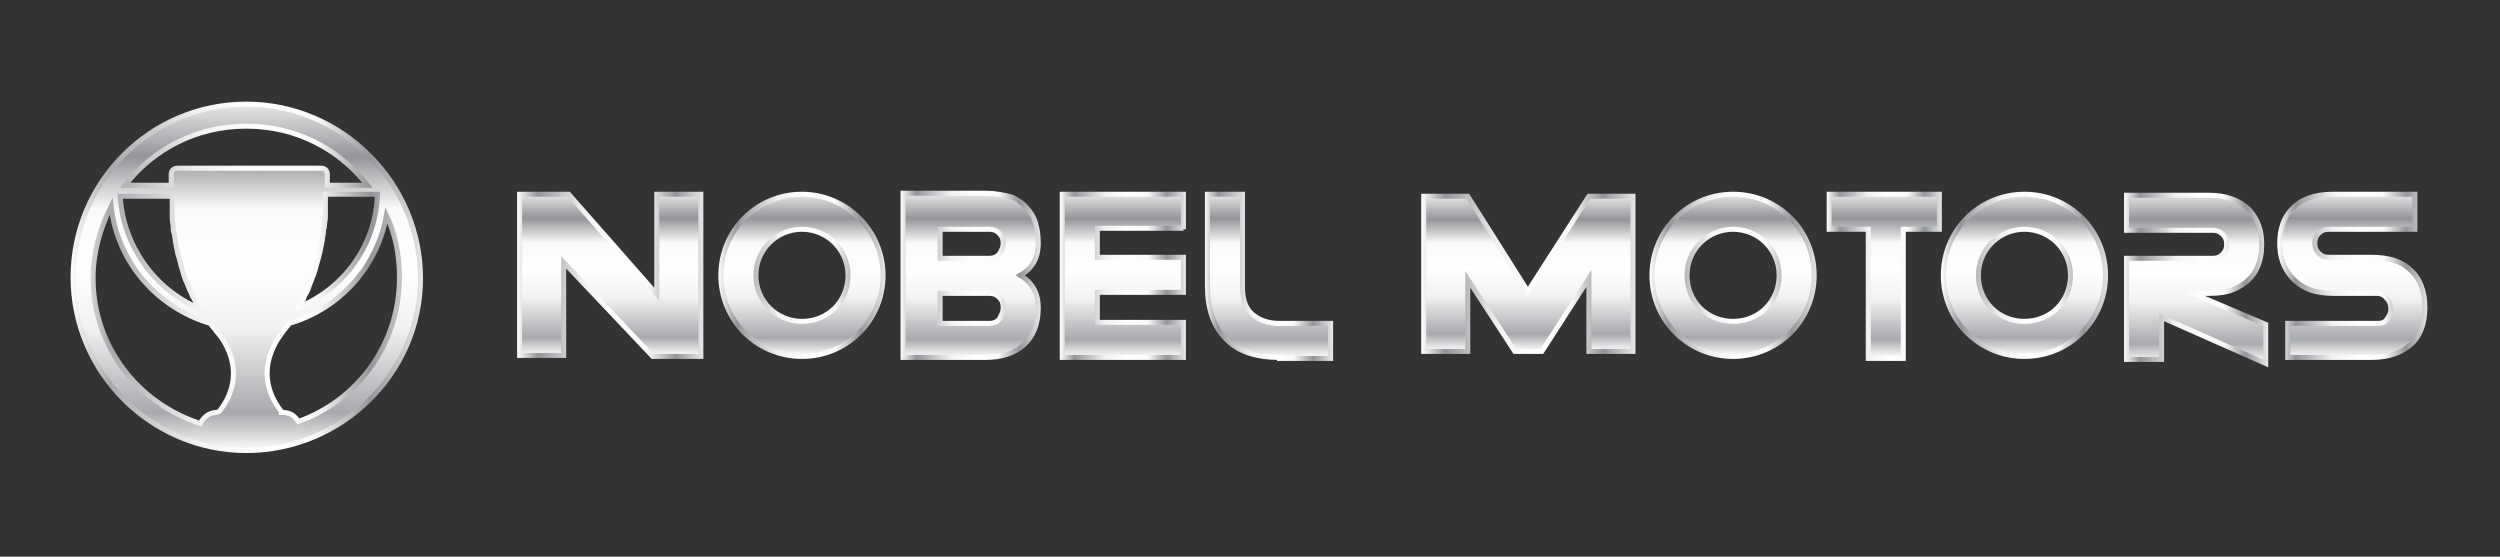 <?xml version="1.0" encoding="utf-8"?>
<!-- Generator: Adobe Illustrator 23.0.3, SVG Export Plug-In . SVG Version: 6.00 Build 0)  -->
<svg version="1.1" id="Layer_1" xmlns="http://www.w3.org/2000/svg" xmlns:xlink="http://www.w3.org/1999/xlink" x="0px" y="0px"
	 viewBox="0 0 249.7 55.6" style="enable-background:new 0 0 249.7 55.6;" xml:space="preserve">
<rect x="0" y="0" width="249.7" height="55.6" fill="#333333" stroke="none"/>
<style type="text/css">
	.st0{fill:url(#SVGID_1_);stroke:url(#SVGID_2_);stroke-width:0.5;stroke-miterlimit:10;}
	.st1{fill:url(#SVGID_3_);stroke:url(#SVGID_4_);stroke-width:0.5;stroke-miterlimit:10;}
	.st2{fill:url(#SVGID_5_);stroke:url(#SVGID_6_);stroke-width:0.5;stroke-miterlimit:10;}
	.st3{fill:url(#SVGID_7_);stroke:url(#SVGID_8_);stroke-width:0.5;stroke-miterlimit:10;}
	.st4{fill:url(#SVGID_9_);stroke:url(#SVGID_10_);stroke-width:0.5;stroke-miterlimit:10;}
	.st5{fill:url(#SVGID_11_);stroke:url(#SVGID_12_);stroke-width:0.5;stroke-miterlimit:10;}
	.st6{fill:url(#SVGID_13_);stroke:url(#SVGID_14_);stroke-width:0.5;stroke-miterlimit:10;}
	.st7{fill:url(#SVGID_15_);stroke:url(#SVGID_16_);stroke-width:0.5;stroke-miterlimit:10;}
	.st8{fill:url(#SVGID_17_);stroke:url(#SVGID_18_);stroke-width:0.5;stroke-miterlimit:10;}
	.st9{fill:url(#SVGID_19_);stroke:url(#SVGID_20_);stroke-width:0.5;stroke-miterlimit:10;}
	.st10{fill:url(#SVGID_21_);stroke:url(#SVGID_22_);stroke-width:0.5;stroke-miterlimit:10;}
	.st11{fill:url(#SVGID_23_);stroke:url(#SVGID_24_);stroke-width:0.5;stroke-miterlimit:10;}
</style>
<g>
	<linearGradient id="SVGID_1_" gradientUnits="userSpaceOnUse" x1="24.645" y1="45.125" x2="24.645" y2="10.441">
		<stop  offset="0" style="stop-color:#FFFFFF"/>
		<stop  offset="0.113" style="stop-color:#A7A9AC"/>
		<stop  offset="0.36" style="stop-color:#F2F2F3"/>
		<stop  offset="0.532" style="stop-color:#FFFFFF"/>
		<stop  offset="0.699" style="stop-color:#FAFAFA"/>
		<stop  offset="0.85" style="stop-color:#939598"/>
		<stop  offset="1" style="stop-color:#E6E7E8"/>
	</linearGradient>
	<linearGradient id="SVGID_2_" gradientUnits="userSpaceOnUse" x1="7.053" y1="27.783" x2="42.237" y2="27.783">
		<stop  offset="0" style="stop-color:#FFFFFF"/>
		<stop  offset="0.113" style="stop-color:#A7A9AC"/>
		<stop  offset="0.36" style="stop-color:#F2F2F3"/>
		<stop  offset="0.532" style="stop-color:#FFFFFF"/>
		<stop  offset="0.699" style="stop-color:#FAFAFA"/>
		<stop  offset="0.85" style="stop-color:#939598"/>
		<stop  offset="1" style="stop-color:#E6E7E8"/>
	</linearGradient>
	<path class="st0" d="M24.6,10.4c-9.6,0-17.3,7.8-17.3,17.3s7.8,17.3,17.3,17.3S42,37.3,42,27.8S34.2,10.4,24.6,10.4z M37.7,19.5
		c-0.2,5-3.3,9.3-7.9,11.2c0,0,0-0.1,0.1-0.1c0.2-0.3,0.4-0.6,0.5-1c0-0.1,0.1-0.2,0.1-0.2c0.2-0.3,0.3-0.6,0.4-0.9
		c0.1-0.2,0.1-0.3,0.2-0.5c0.1-0.2,0.1-0.4,0.2-0.5c0.1-0.3,0.2-0.6,0.3-1c0-0.1,0.1-0.3,0.1-0.4c0.1-0.2,0.1-0.4,0.2-0.7
		c0.1-0.3,0.1-0.6,0.2-0.9c0-0.2,0.1-0.4,0.1-0.6c0-0.2,0.1-0.4,0.1-0.7c0-0.2,0-0.3,0.1-0.5c0-0.4,0.1-0.7,0.1-1.1
		c0-0.1,0-0.2,0-0.3c0-0.4,0-0.8,0-1.2v-0.7H37.7z M17.2,19.5v0.7c0,0.4,0,0.8,0,1.2c0,0.1,0,0.2,0,0.3c0,0.4,0.1,0.7,0.1,1.1
		c0,0.2,0,0.3,0.1,0.5c0,0.2,0.1,0.4,0.1,0.7c0,0.2,0.1,0.4,0.1,0.6c0.1,0.3,0.1,0.6,0.2,0.9c0.1,0.2,0.1,0.4,0.2,0.7
		c0,0.1,0.1,0.3,0.1,0.4c0.1,0.3,0.2,0.7,0.3,1c0.1,0.2,0.1,0.4,0.2,0.5c0.1,0.2,0.1,0.3,0.2,0.5c0.1,0.3,0.3,0.6,0.4,0.9
		c0,0.1,0.1,0.2,0.1,0.2c0.2,0.3,0.3,0.6,0.5,1c0,0,0,0.1,0.1,0.1c-4.5-1.9-7.6-6.3-7.9-11.2H17.2z M21.9,41.1
		C21.9,41.2,21.9,41.2,21.9,41.1l-0.3,0.1c-0.7,0-1.3,0.5-1.6,1.1c-6.2-2-10.7-7.7-10.7-14.5c0-2.6,0.7-5,1.8-7.2
		c0.6,5.5,4.5,10.1,9.9,11.7c0.2,0.3,0.5,0.6,0.7,0.9C21.9,33.4,25.1,37,21.9,41.1z M17.7,16.8c-0.3,0-0.6,0.2-0.6,0.6v1.1h-4.6
		c2.8-3.6,7.1-5.9,12.1-5.9s9.3,2.3,12.1,5.9h-4v-1.1c0-0.3-0.2-0.6-0.6-0.6H17.7z M29.8,42.1c-0.3-0.5-0.8-0.9-1.5-0.9h-0.2
		c0,0,0,0,0-0.1c-3.2-4.1,0-7.7,0.1-7.9c0.2-0.3,0.5-0.6,0.7-0.9c5.1-1.5,8.8-5.7,9.7-10.8c0.9,1.9,1.3,4,1.3,6.2
		C39.9,34.4,35.7,40,29.8,42.1z"/>
	<g>
		<g>
			<linearGradient id="SVGID_3_" gradientUnits="userSpaceOnUse" x1="60.94" y1="35.548" x2="60.94" y2="19.369">
				<stop  offset="0" style="stop-color:#FFFFFF"/>
				<stop  offset="0.113" style="stop-color:#A7A9AC"/>
				<stop  offset="0.36" style="stop-color:#F2F2F3"/>
				<stop  offset="0.532" style="stop-color:#FFFFFF"/>
				<stop  offset="0.699" style="stop-color:#FAFAFA"/>
				<stop  offset="0.85" style="stop-color:#939598"/>
				<stop  offset="1" style="stop-color:#E6E7E8"/>
			</linearGradient>
			<linearGradient id="SVGID_4_" gradientUnits="userSpaceOnUse" x1="51.63" y1="27.459" x2="70.251" y2="27.459">
				<stop  offset="0" style="stop-color:#FFFFFF"/>
				<stop  offset="0.113" style="stop-color:#939598"/>
				<stop  offset="0.36" style="stop-color:#F2F2F3"/>
				<stop  offset="0.532" style="stop-color:#FFFFFF"/>
				<stop  offset="0.699" style="stop-color:#FAFAFA"/>
				<stop  offset="0.85" style="stop-color:#939598"/>
				<stop  offset="1" style="stop-color:#E6E7E8"/>
			</linearGradient>
			<path class="st1" d="M56.3,26.2v9.3h-4.4V19.4h4.9l8.8,10v-10H70v16.2h-4.8L56.3,26.2z"/>
			<linearGradient id="SVGID_5_" gradientUnits="userSpaceOnUse" x1="126.659" y1="35.747" x2="126.659" y2="19.369">
				<stop  offset="0" style="stop-color:#FFFFFF"/>
				<stop  offset="0.113" style="stop-color:#A7A9AC"/>
				<stop  offset="0.36" style="stop-color:#F2F2F3"/>
				<stop  offset="0.532" style="stop-color:#FFFFFF"/>
				<stop  offset="0.699" style="stop-color:#FAFAFA"/>
				<stop  offset="0.85" style="stop-color:#939598"/>
				<stop  offset="1" style="stop-color:#E6E7E8"/>
			</linearGradient>
			<linearGradient id="SVGID_6_" gradientUnits="userSpaceOnUse" x1="120.248" y1="27.558" x2="133.07" y2="27.558">
				<stop  offset="0" style="stop-color:#FFFFFF"/>
				<stop  offset="0.113" style="stop-color:#939598"/>
				<stop  offset="0.36" style="stop-color:#F2F2F3"/>
				<stop  offset="0.532" style="stop-color:#FFFFFF"/>
				<stop  offset="0.699" style="stop-color:#FAFAFA"/>
				<stop  offset="0.85" style="stop-color:#939598"/>
				<stop  offset="1" style="stop-color:#E6E7E8"/>
			</linearGradient>
			<path class="st2" d="M127.8,35.7c-2.4,0-4.2-0.6-5.4-1.9c-1.2-1.2-1.8-3-1.8-5.2v-9.2h3.5v9.3c0,1.2,0.3,2.1,1,2.7
				c0.7,0.6,1.6,0.9,2.7,0.9h5.1v3.5H127.8z"/>
			<linearGradient id="SVGID_7_" gradientUnits="userSpaceOnUse" x1="152.64" y1="35.125" x2="152.64" y2="19.594">
				<stop  offset="0" style="stop-color:#FFFFFF"/>
				<stop  offset="0.113" style="stop-color:#A7A9AC"/>
				<stop  offset="0.36" style="stop-color:#F2F2F3"/>
				<stop  offset="0.532" style="stop-color:#FFFFFF"/>
				<stop  offset="0.699" style="stop-color:#FAFAFA"/>
				<stop  offset="0.85" style="stop-color:#939598"/>
				<stop  offset="1" style="stop-color:#E6E7E8"/>
			</linearGradient>
			<linearGradient id="SVGID_8_" gradientUnits="userSpaceOnUse" x1="141.961" y1="27.359" x2="163.319" y2="27.359">
				<stop  offset="0" style="stop-color:#FFFFFF"/>
				<stop  offset="0.113" style="stop-color:#939598"/>
				<stop  offset="0.36" style="stop-color:#F2F2F3"/>
				<stop  offset="0.532" style="stop-color:#FFFFFF"/>
				<stop  offset="0.699" style="stop-color:#FAFAFA"/>
				<stop  offset="0.85" style="stop-color:#939598"/>
				<stop  offset="1" style="stop-color:#E6E7E8"/>
			</linearGradient>
			<path class="st3" d="M154,35.1h-2.7l-4.7-7.2v7.2h-4.4V19.6h4.4l6,9.5l6.1-9.5h4.4v15.5h-4.4v-7.3L154,35.1z"/>
			<linearGradient id="SVGID_9_" gradientUnits="userSpaceOnUse" x1="188.222" y1="35.747" x2="188.222" y2="19.369">
				<stop  offset="0" style="stop-color:#FFFFFF"/>
				<stop  offset="0.113" style="stop-color:#A7A9AC"/>
				<stop  offset="0.36" style="stop-color:#F2F2F3"/>
				<stop  offset="0.532" style="stop-color:#FFFFFF"/>
				<stop  offset="0.699" style="stop-color:#FAFAFA"/>
				<stop  offset="0.85" style="stop-color:#939598"/>
				<stop  offset="1" style="stop-color:#E6E7E8"/>
			</linearGradient>
			<linearGradient id="SVGID_10_" gradientUnits="userSpaceOnUse" x1="182.483" y1="27.558" x2="193.96" y2="27.558">
				<stop  offset="0" style="stop-color:#FFFFFF"/>
				<stop  offset="0.113" style="stop-color:#939598"/>
				<stop  offset="0.36" style="stop-color:#F2F2F3"/>
				<stop  offset="0.532" style="stop-color:#FFFFFF"/>
				<stop  offset="0.699" style="stop-color:#FAFAFA"/>
				<stop  offset="0.85" style="stop-color:#939598"/>
				<stop  offset="1" style="stop-color:#E6E7E8"/>
			</linearGradient>
			<path class="st4" d="M190.1,22.9v12.9h-3.5V22.9h-3.9v-3.5h11v3.5H190.1z"/>
			<linearGradient id="SVGID_11_" gradientUnits="userSpaceOnUse" x1="219.299" y1="36.197" x2="219.299" y2="19.369">
				<stop  offset="0" style="stop-color:#FFFFFF"/>
				<stop  offset="0.113" style="stop-color:#A7A9AC"/>
				<stop  offset="0.36" style="stop-color:#F2F2F3"/>
				<stop  offset="0.532" style="stop-color:#FFFFFF"/>
				<stop  offset="0.699" style="stop-color:#FAFAFA"/>
				<stop  offset="0.85" style="stop-color:#939598"/>
				<stop  offset="1" style="stop-color:#E6E7E8"/>
			</linearGradient>
			<linearGradient id="SVGID_12_" gradientUnits="userSpaceOnUse" x1="212.128" y1="27.851" x2="226.469" y2="27.851">
				<stop  offset="0" style="stop-color:#FFFFFF"/>
				<stop  offset="0.113" style="stop-color:#939598"/>
				<stop  offset="0.36" style="stop-color:#F2F2F3"/>
				<stop  offset="0.532" style="stop-color:#FFFFFF"/>
				<stop  offset="0.699" style="stop-color:#FAFAFA"/>
				<stop  offset="0.85" style="stop-color:#939598"/>
				<stop  offset="1" style="stop-color:#E6E7E8"/>
			</linearGradient>
			<path class="st5" d="M212.4,30.7c0-1.6,0-4.9,0-4.9c1.1,0,3.7,0,5.3,0h3.3c0.4,0,0.7-0.1,1-0.4c0.3-0.3,0.4-0.6,0.4-1
				c0-0.4-0.1-0.7-0.4-1c-0.3-0.3-0.6-0.4-1-0.4h-8.6v-3.5h8.2c1.8,0,3.1,0.5,4.1,1.5c0.8,0.9,1.2,2,1.2,3.4c0,2.2-0.9,3.7-2.8,4.5
				c-0.7,0.3-1.5,0.4-2.4,0.4h-1.7l7.3,3.1v3.9l-10.4-4.6v4.2h-3.5V30.7z"/>
			<linearGradient id="SVGID_13_" gradientUnits="userSpaceOnUse" x1="235.093" y1="35.747" x2="235.093" y2="19.369">
				<stop  offset="0" style="stop-color:#FFFFFF"/>
				<stop  offset="0.113" style="stop-color:#A7A9AC"/>
				<stop  offset="0.36" style="stop-color:#F2F2F3"/>
				<stop  offset="0.532" style="stop-color:#FFFFFF"/>
				<stop  offset="0.699" style="stop-color:#FAFAFA"/>
				<stop  offset="0.85" style="stop-color:#939598"/>
				<stop  offset="1" style="stop-color:#E6E7E8"/>
			</linearGradient>
			<linearGradient id="SVGID_14_" gradientUnits="userSpaceOnUse" x1="227.587" y1="27.558" x2="242.599" y2="27.558">
				<stop  offset="0" style="stop-color:#FFFFFF"/>
				<stop  offset="0.113" style="stop-color:#939598"/>
				<stop  offset="0.36" style="stop-color:#F2F2F3"/>
				<stop  offset="0.532" style="stop-color:#FFFFFF"/>
				<stop  offset="0.699" style="stop-color:#FAFAFA"/>
				<stop  offset="0.85" style="stop-color:#939598"/>
				<stop  offset="1" style="stop-color:#E6E7E8"/>
			</linearGradient>
			<path class="st6" d="M228.6,32.3h8.9c0.4,0,0.7-0.1,0.9-0.4c0.2-0.3,0.4-0.6,0.4-1c0-0.4-0.1-0.8-0.4-1.1c-0.2-0.3-0.6-0.5-1-0.5
				h-4.4c-1.8,0-3.1-0.5-4.1-1.6c-0.8-0.9-1.2-2-1.2-3.4c0-1.4,0.4-2.6,1.2-3.4c0.9-1,2.3-1.5,4.1-1.5h8.2v3.5h-8.6
				c-0.4,0-0.7,0.1-1,0.4c-0.3,0.3-0.4,0.6-0.4,1c0,0.4,0.1,0.7,0.4,1c0.3,0.3,0.6,0.4,1,0.4h4.3c1.7,0,3,0.4,3.9,1.3
				c0.9,0.8,1.4,2.1,1.4,3.7c0,1.7-0.5,2.9-1.4,3.7c-0.9,0.8-2.2,1.3-3.9,1.3h-8.4V32.3z"/>
			<g>
				<linearGradient id="SVGID_15_" gradientUnits="userSpaceOnUse" x1="80.082" y1="35.548" x2="80.082" y2="19.369">
					<stop  offset="0" style="stop-color:#FFFFFF"/>
					<stop  offset="0.113" style="stop-color:#A7A9AC"/>
					<stop  offset="0.36" style="stop-color:#F2F2F3"/>
					<stop  offset="0.532" style="stop-color:#FFFFFF"/>
					<stop  offset="0.699" style="stop-color:#FAFAFA"/>
					<stop  offset="0.85" style="stop-color:#939598"/>
					<stop  offset="1" style="stop-color:#E6E7E8"/>
				</linearGradient>
				<linearGradient id="SVGID_16_" gradientUnits="userSpaceOnUse" x1="71.742" y1="27.459" x2="88.422" y2="27.459">
					<stop  offset="0" style="stop-color:#FFFFFF"/>
					<stop  offset="0.113" style="stop-color:#939598"/>
					<stop  offset="0.36" style="stop-color:#F2F2F3"/>
					<stop  offset="0.532" style="stop-color:#FFFFFF"/>
					<stop  offset="0.699" style="stop-color:#FAFAFA"/>
					<stop  offset="0.85" style="stop-color:#939598"/>
					<stop  offset="1" style="stop-color:#E6E7E8"/>
				</linearGradient>
				<path class="st7" d="M80.1,22.9c2.5,0,4.6,2,4.6,4.6s-2,4.6-4.6,4.6c-2.5,0-4.6-2-4.6-4.6S77.6,22.9,80.1,22.9 M80.1,19.4
					c-4.5,0-8.1,3.6-8.1,8.1c0,4.5,3.6,8.1,8.1,8.1c4.5,0,8.1-3.6,8.1-8.1C88.2,23,84.5,19.4,80.1,19.4L80.1,19.4z"/>
			</g>
			<g>
				<linearGradient id="SVGID_17_" gradientUnits="userSpaceOnUse" x1="173.126" y1="35.548" x2="173.126" y2="19.369">
					<stop  offset="0" style="stop-color:#FFFFFF"/>
					<stop  offset="0.113" style="stop-color:#A7A9AC"/>
					<stop  offset="0.36" style="stop-color:#F2F2F3"/>
					<stop  offset="0.532" style="stop-color:#FFFFFF"/>
					<stop  offset="0.699" style="stop-color:#FAFAFA"/>
					<stop  offset="0.85" style="stop-color:#939598"/>
					<stop  offset="1" style="stop-color:#E6E7E8"/>
				</linearGradient>
				<linearGradient id="SVGID_18_" gradientUnits="userSpaceOnUse" x1="164.786" y1="27.459" x2="181.466" y2="27.459">
					<stop  offset="0" style="stop-color:#FFFFFF"/>
					<stop  offset="0.113" style="stop-color:#939598"/>
					<stop  offset="0.36" style="stop-color:#F2F2F3"/>
					<stop  offset="0.532" style="stop-color:#FFFFFF"/>
					<stop  offset="0.699" style="stop-color:#FAFAFA"/>
					<stop  offset="0.85" style="stop-color:#939598"/>
					<stop  offset="1" style="stop-color:#E6E7E8"/>
				</linearGradient>
				<path class="st8" d="M173.1,22.9c2.5,0,4.6,2,4.6,4.6s-2,4.6-4.6,4.6s-4.6-2-4.6-4.6S170.6,22.9,173.1,22.9 M173.1,19.4
					c-4.5,0-8.1,3.6-8.1,8.1c0,4.5,3.6,8.1,8.1,8.1c4.5,0,8.1-3.6,8.1-8.1C181.2,23,177.6,19.4,173.1,19.4L173.1,19.4z"/>
			</g>
			<g>
				<linearGradient id="SVGID_19_" gradientUnits="userSpaceOnUse" x1="202.248" y1="35.548" x2="202.248" y2="19.369">
					<stop  offset="0" style="stop-color:#FFFFFF"/>
					<stop  offset="0.113" style="stop-color:#A7A9AC"/>
					<stop  offset="0.36" style="stop-color:#F2F2F3"/>
					<stop  offset="0.532" style="stop-color:#FFFFFF"/>
					<stop  offset="0.699" style="stop-color:#FAFAFA"/>
					<stop  offset="0.85" style="stop-color:#939598"/>
					<stop  offset="1" style="stop-color:#E6E7E8"/>
				</linearGradient>
				<linearGradient id="SVGID_20_" gradientUnits="userSpaceOnUse" x1="193.909" y1="27.459" x2="210.588" y2="27.459">
					<stop  offset="0" style="stop-color:#FFFFFF"/>
					<stop  offset="0.113" style="stop-color:#939598"/>
					<stop  offset="0.36" style="stop-color:#F2F2F3"/>
					<stop  offset="0.532" style="stop-color:#FFFFFF"/>
					<stop  offset="0.699" style="stop-color:#FAFAFA"/>
					<stop  offset="0.85" style="stop-color:#939598"/>
					<stop  offset="1" style="stop-color:#E6E7E8"/>
				</linearGradient>
				<path class="st9" d="M202.2,22.9c2.5,0,4.6,2,4.6,4.6s-2,4.6-4.6,4.6s-4.6-2-4.6-4.6S199.7,22.9,202.2,22.9 M202.2,19.4
					c-4.5,0-8.1,3.6-8.1,8.1c0,4.5,3.6,8.1,8.1,8.1c4.5,0,8.1-3.6,8.1-8.1C210.3,23,206.7,19.4,202.2,19.4L202.2,19.4z"/>
			</g>
		</g>
		<linearGradient id="SVGID_21_" gradientUnits="userSpaceOnUse" x1="96.922" y1="35.747" x2="96.922" y2="19.369">
			<stop  offset="0" style="stop-color:#FFFFFF"/>
			<stop  offset="0.113" style="stop-color:#A7A9AC"/>
			<stop  offset="0.36" style="stop-color:#F2F2F3"/>
			<stop  offset="0.532" style="stop-color:#FFFFFF"/>
			<stop  offset="0.699" style="stop-color:#FAFAFA"/>
			<stop  offset="0.85" style="stop-color:#939598"/>
			<stop  offset="1" style="stop-color:#E6E7E8"/>
		</linearGradient>
		<linearGradient id="SVGID_22_" gradientUnits="userSpaceOnUse" x1="89.938" y1="27.558" x2="103.905" y2="27.558">
			<stop  offset="0" style="stop-color:#FFFFFF"/>
			<stop  offset="0.113" style="stop-color:#939598"/>
			<stop  offset="0.36" style="stop-color:#F2F2F3"/>
			<stop  offset="0.532" style="stop-color:#FFFFFF"/>
			<stop  offset="0.699" style="stop-color:#FAFAFA"/>
			<stop  offset="0.85" style="stop-color:#939598"/>
			<stop  offset="1" style="stop-color:#E6E7E8"/>
		</linearGradient>
		<path class="st10" d="M101.9,27.5c1.2-0.7,1.8-1.7,1.8-3.2c0-1.1-0.2-2.1-0.6-2.8c-0.5-0.8-1.1-1.4-2-1.8
			c-0.7-0.2-1.6-0.4-2.7-0.4h-4.5h-3.7v3.5v2.9v3.5v3v3.5h3.7h4.5c1.6,0,2.9-0.4,3.8-1.2c1-0.9,1.5-2.1,1.5-3.8
			C103.7,29.3,103.1,28.2,101.9,27.5z M99.8,31.9L99.8,31.9c-0.3,0.3-0.6,0.4-1,0.4h-4.9v-3h4.9c0.4,0,0.7,0.1,1,0.4
			c0.3,0.3,0.4,0.6,0.4,1C100.2,31.2,100,31.5,99.8,31.9z M99.8,25.4c-0.3,0.3-0.6,0.4-1,0.4h-4.9v-2.9h4.9c0.4,0,0.7,0.1,1,0.4
			c0.3,0.3,0.4,0.6,0.4,1C100.2,24.7,100,25.1,99.8,25.4z"/>
		<linearGradient id="SVGID_23_" gradientUnits="userSpaceOnUse" x1="112.154" y1="35.747" x2="112.154" y2="19.369">
			<stop  offset="0" style="stop-color:#FFFFFF"/>
			<stop  offset="0.113" style="stop-color:#A7A9AC"/>
			<stop  offset="0.36" style="stop-color:#F2F2F3"/>
			<stop  offset="0.532" style="stop-color:#FFFFFF"/>
			<stop  offset="0.699" style="stop-color:#FAFAFA"/>
			<stop  offset="0.85" style="stop-color:#939598"/>
			<stop  offset="1" style="stop-color:#E6E7E8"/>
		</linearGradient>
		<linearGradient id="SVGID_24_" gradientUnits="userSpaceOnUse" x1="105.879" y1="27.558" x2="118.43" y2="27.558">
			<stop  offset="0" style="stop-color:#FFFFFF"/>
			<stop  offset="0.113" style="stop-color:#939598"/>
			<stop  offset="0.36" style="stop-color:#F2F2F3"/>
			<stop  offset="0.532" style="stop-color:#FFFFFF"/>
			<stop  offset="0.699" style="stop-color:#FAFAFA"/>
			<stop  offset="0.85" style="stop-color:#939598"/>
			<stop  offset="1" style="stop-color:#E6E7E8"/>
		</linearGradient>
		<path class="st11" d="M118.2,22.9v-3.5H110c-0.1,0-0.3,0-0.4,0v0h-3.5v1.2v6.6v0.5v6.6v1.4h3.5v0c0.1,0,0.3,0,0.4,0h8.2v-3.5h-8.6
			c0,0,0,0,0,0v-3h8.6v-3.5h-8.6c0,0,0,0,0,0v-2.9H118.2z"/>
	</g>
</g>
</svg>

